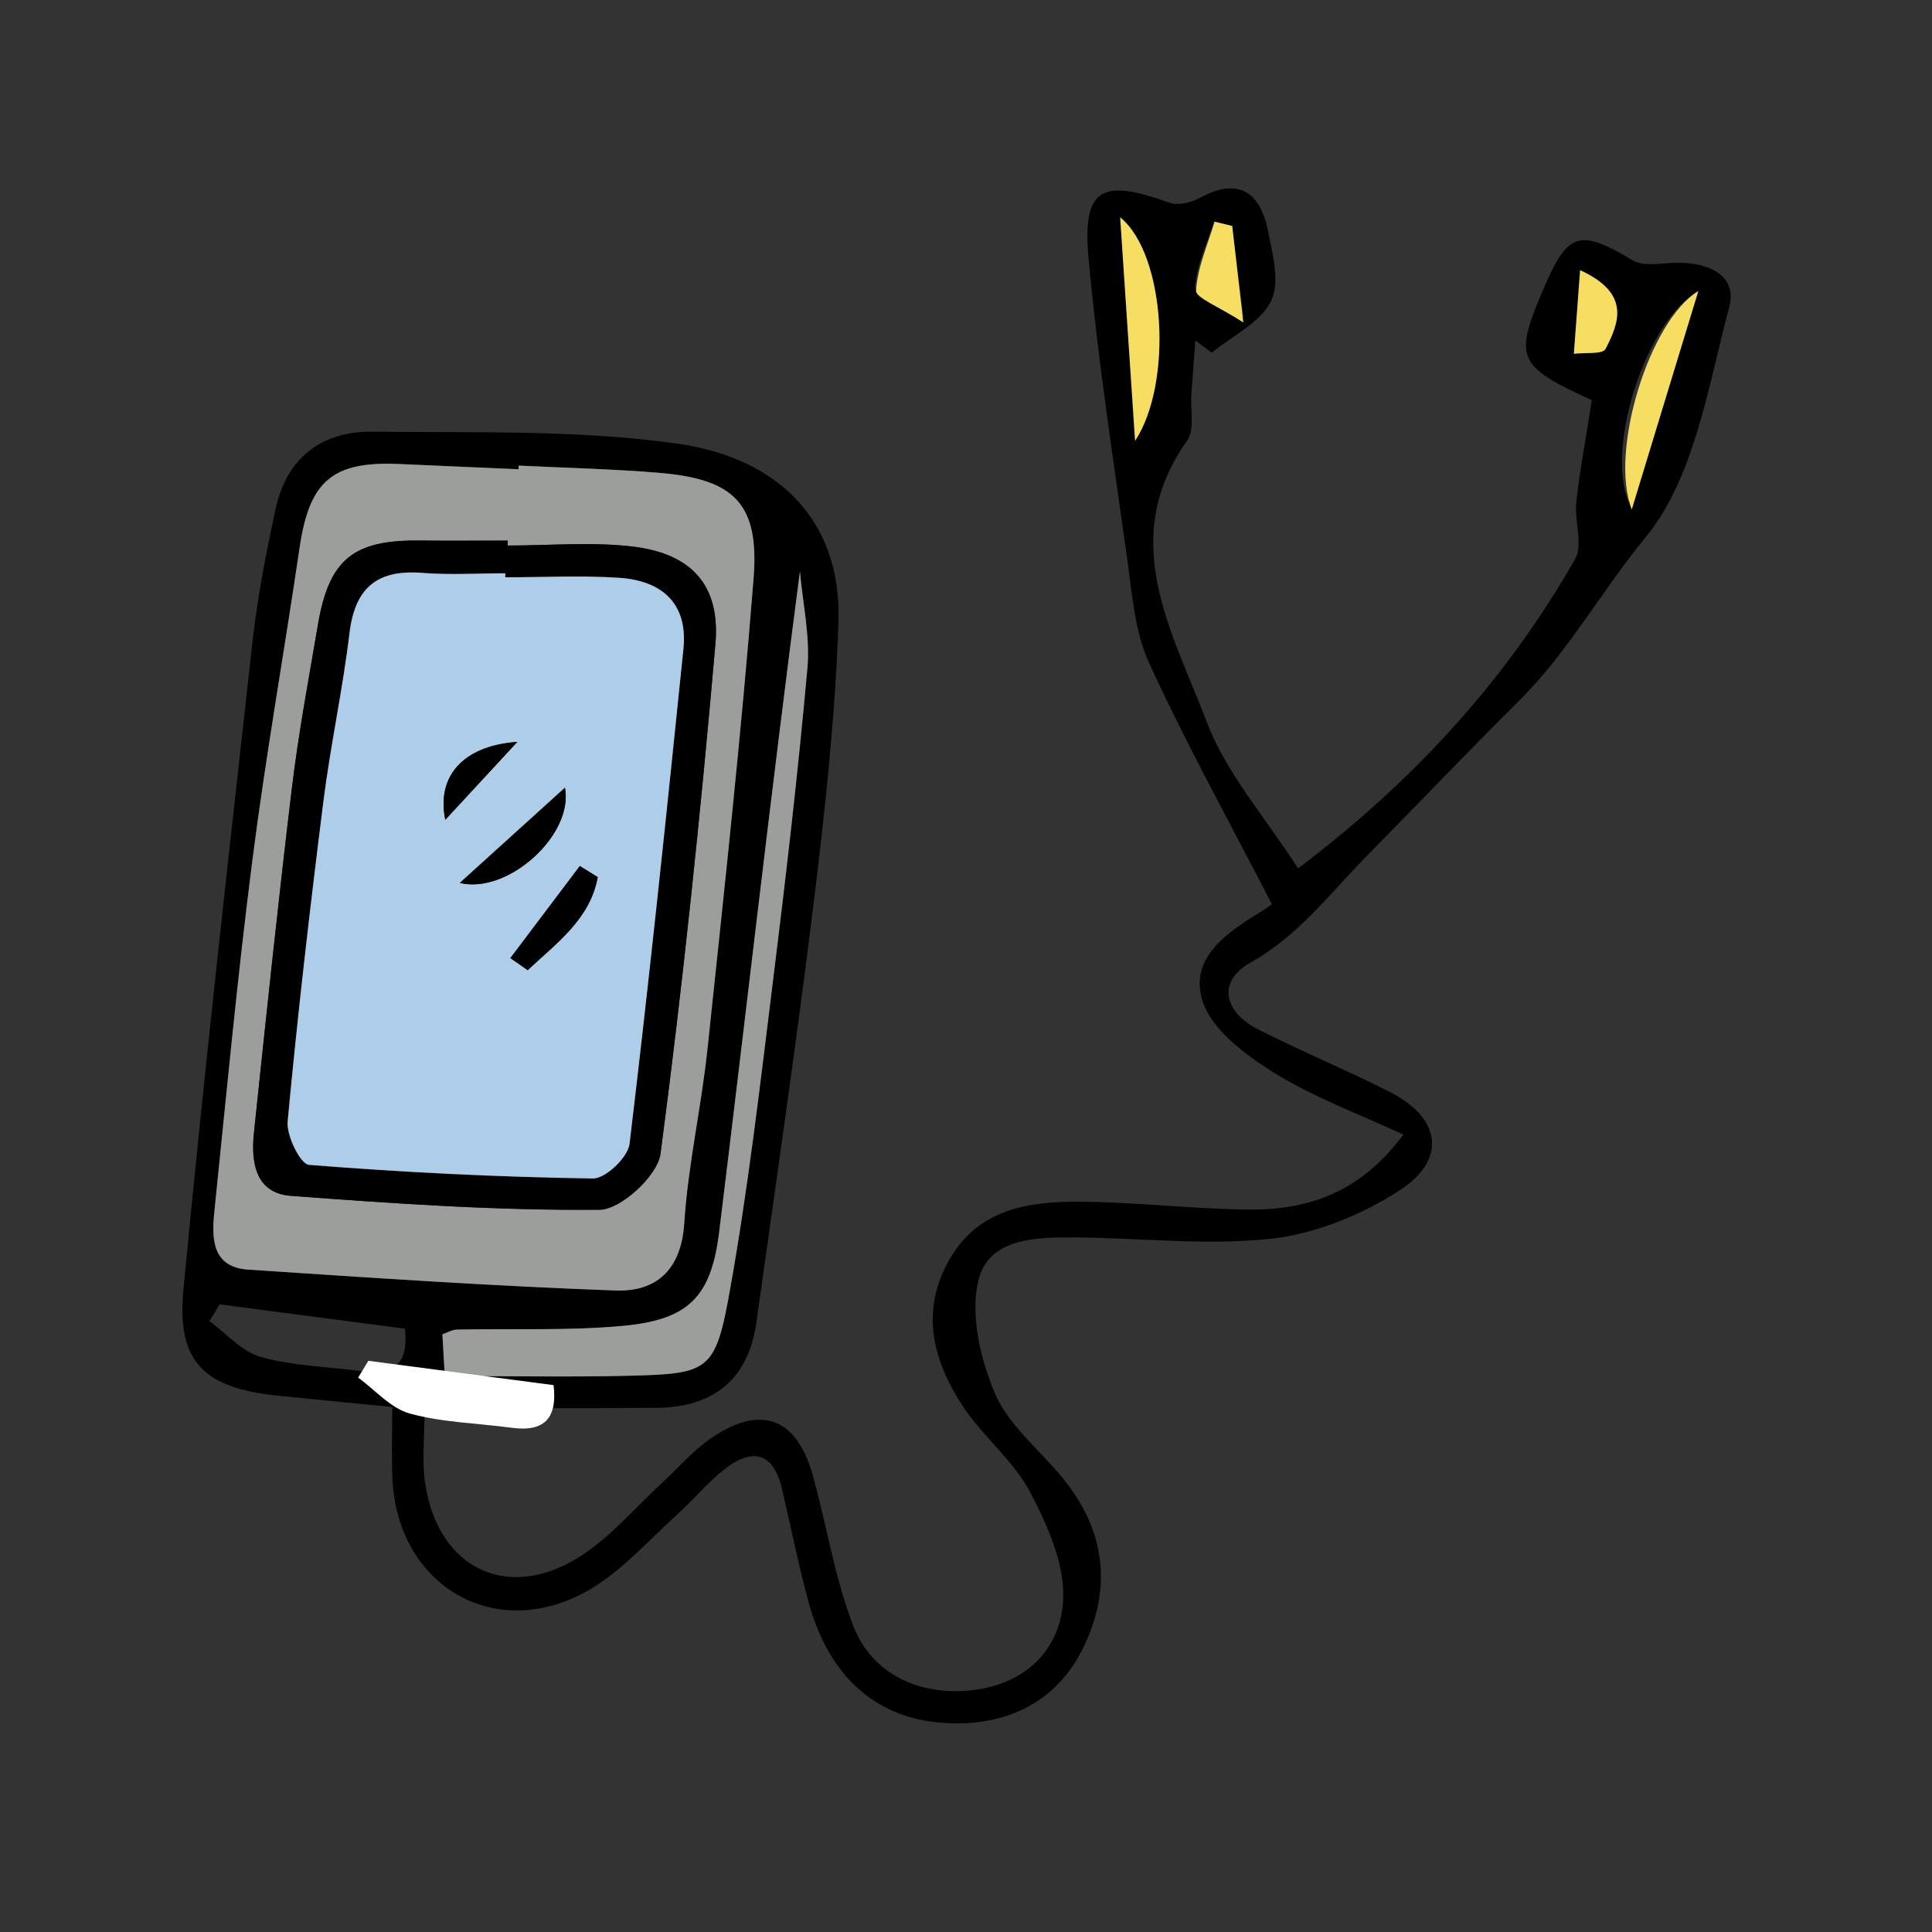 <?xml version="1.0" ?><svg xmlns="http://www.w3.org/2000/svg" xmlns:xlink="http://www.w3.org/1999/xlink" version="1.1" id="Layer_1" viewBox="0 0 1000 1000" style="enable-background:new 0 0 1000 1000;" xml:space="preserve"><rect x="0" y="0" width="1000" height="1000" fill="#333333" stroke="none"/><style type="text/css">
	.st0{fill:#ADAAD4;}
	.st1{fill:#F6AEC3;}
	.st2{fill:#F5EA85;}
	.st3{fill:#FDD677;}
	.st4{fill:#32C0CE;}
	.st5{fill:#FDD770;}
	.st6{fill:#FFFFFF;}
	.st7{fill:#73CBCA;}
	.st8{fill:#BFE5EB;}
	.st9{fill:#F4E884;}
	.st10{fill:#A29B97;}
	.st11{fill:#424C5C;}
	.st12{fill:#7183BD;}
	.st13{fill:#E7DC9D;}
	.st14{fill:#FCD76B;}
	.st15{fill:#AFCBE8;}
	.st16{fill:#EF4865;}
	.st17{fill:#A8C9DC;}
	.st18{fill:#9C9E9C;}
	.st19{fill:#F6DE62;}
	.st20{fill:#F7B0C0;}
	.st21{fill:#21C1E2;}
	.st22{fill:#F6E883;}
	.st23{fill:#A2CBE3;}
	.st24{fill:#FBDA74;}
	.st25{fill:#EF4B67;}
	.st26{fill:#B5DCE6;}
	.st27{fill:#B2D0E8;}
	.st28{fill:#AECDE9;}
	.st29{fill:#E99286;}
	.st30{fill:#F9BA73;}
	.st31{fill:#F0877F;}
	.st32{fill:#BDC579;}
	.st33{fill:#FED56E;}
	.st34{fill:#C5DB86;}
	.st35{fill:#FCBF6B;}
	.st36{fill:#F8BC70;}
	.st37{fill:#FBBA6B;}
	.st38{fill:#FCD86F;}
	.st39{fill:#EF8E85;}
	.st40{fill:#E6BE65;}
	.st41{fill:#C9DB84;}
	.st42{fill:#FAD367;}
	.st43{fill:#F7BC74;}
	.st44{fill:#FBD872;}
	.st45{fill:#D1E08B;}
	.st46{fill:#EE8A7E;}
	.st47{fill:#F38B85;}
	.st48{fill:#FDCF6A;}
	.st49{fill:#CADB86;}
	.st50{fill:none;}
	.st51{fill:#010101;}
	.st52{fill:#010101;stroke:#010101;stroke-miterlimit:10;}
</style><path d="M219.81,728.76c0,14.72-1.54,27.22,0.28,39.2c6.74,44.4,43.31,61.64,80.89,37.19c15.48-10.07,27.86-24.89,41.64-37.56  c8.54-7.86,16.23-16.95,25.73-23.39c25.61-17.37,44.03-10.39,52.35,19.43c7.2,25.79,11.27,52.69,20.78,77.55  c9.96,26.03,35.72,37.36,63.82,33.39c26.98-3.81,43.65-22.02,45-46.19c1.03-18.51-8.12-39.02-17.23-56.26  c-8.61-16.28-24.41-28.59-34.67-44.21c-15.41-23.47-22.31-49.01-7.1-75.76c14.98-26.36,40.92-30.33,67.36-30.16  c29.49,0.18,58.96,3.87,88.45,4.07c34.63,0.24,59.4-12.13,79.26-38.78c-23.04-10.76-46.54-19.3-67.28-32.25  c-14.69-9.17-32.18-22.29-36.76-37.22c-7-22.82,14.05-35.98,32.05-47.01c2.85-1.75,5.38-4.02,3.9-2.89  c-22.07-42.82-44.42-83.06-63.52-124.8c-7.59-16.58-8.84-36.35-11.45-54.88c-7.2-51.21-15.08-102.39-19.82-153.85  c-3.41-37.06,6.27-42.3,41.9-29.43c4.45,1.61,11.31-0.19,15.85-2.64c20-10.79,31-2.73,35.02,16.96c2.47,12.1,6.41,27.05,1.59,36.66  c-5.6,11.18-20.05,17.94-30.66,26.62c-2.83-2.11-5.66-4.22-8.49-6.33c-0.69,9.36-1.39,18.72-2.07,28.08  c-0.58,8.01,1.82,18.11-2.14,23.71c-36.52,51.5-7.52,99.12,10.12,145.64c10.12,26.7,30.44,49.54,47.27,75.85  c60.76-46.01,107.89-98.01,143.37-160.08c4.33-7.57-0.46-19.91,0.67-29.85c2-17.61,5.29-35.08,8.02-52.41  c-39.15-18.04-40.58-21.62-24.34-59.22c12.11-28.04,18.36-29.38,45.44-13.22c5.53,3.3,14.37,1.55,21.65,1.31  c16.56-0.55,32.92,5.84,28.33,23.03c-10.99,41.17-17.98,88.36-43.42,119.25c-22.56,27.39-39.9,59.15-65.27,84.34  c-26.64,26.45-52.55,53.65-78.9,80.4c-19.02,19.31-35.08,41.08-59.95,55.04c-17.63,9.89-14.21,25.62,3.9,34.8  c22.33,11.31,45.52,20.91,67.85,32.22c26.6,13.47,30.04,34.96,5.06,51.12c-19.49,12.61-43.36,22.37-66.22,24.91  c-33.53,3.72-67.91-0.47-101.93-0.66c-20.03-0.11-44.51,0.31-49.77,22.41c-4.24,17.82,1.04,40.12,8.39,57.82  c6.57,15.81,21.51,28.25,33.19,41.8c23.42,27.18,28.46,57.34,13.11,89.61c-13.95,29.33-41.4,42.74-75.76,39.38  c-32.69-3.19-56.22-24.37-66.51-61.3c-5.5-19.75-9.4-39.95-14.14-59.92c-4.4-18.53-15.23-20.92-29.19-10.15  c-9.13,7.05-16.59,16.24-25.21,24.01c-14.58,13.14-27.94,28.5-44.54,38.34c-48.27,28.62-100.06-0.94-102.6-57.22  c-0.52-11.53-0.08-23.1-0.08-37c-20.38-2.01-39.65-3.86-58.91-5.83c-38.37-3.93-52.77-17.22-49.2-54.74  c10.67-112.05,23.32-223.91,35.81-335.77c2.57-23.03,7.05-45.92,11.94-68.6c5.69-26.37,23.9-40.19,50.04-39.87  c52.78,0.63,106.16-1.15,158.13,6.21c47.23,6.68,85.2,35.54,83.14,93.14c-1.69,47.27-6.69,94.54-12.45,141.53  c-9.01,73.55-19.73,146.89-30.05,220.27c-4.14,29.48-22.31,43.81-51.48,44.09C301.59,729.03,263.16,728.76,219.81,728.76z   M268.44,240.98c-0.03,0.64-0.06,1.27-0.09,1.91c-20.58-0.9-41.16-1.8-61.74-2.71c-34.63-1.54-46.47,8.82-51.55,43.4  c-7.94,54.02-17.53,107.82-24.46,161.97c-7.73,60.37-13.41,121-19.64,181.56c-1.43,13.85-1.36,28.8,17.62,30.06  c63.32,4.21,126.66,8.53,190.07,10.8c20.84,0.75,33.93-10.48,35.51-34.76c1.97-30.27,8.86-60.19,12.05-90.42  c8.56-81.05,17.42-162.1,23.84-243.33c3.08-38.95-10.11-51.53-49.15-54.74C316.81,242.73,292.6,242.17,268.44,240.98z   M230.23,712.23c33.84,0,64.27,0.59,94.67-0.14c42.14-1.02,45.36-2.05,52.91-44.27c9.44-52.75,15.58-106.11,22.19-159.33  c6.72-54.12,13.04-108.32,17.91-162.63c1.48-16.46-2.42-33.41-3.86-50.13c-15.02,114.65-27.85,228.41-41.82,342.03  c-4.16,33.81-16.1,45.41-50,48.52c-28.39,2.61-57.14,1.29-85.73,1.9c-2.41,0.05-4.79,1.53-7.52,2.45  C229.36,697.19,229.71,703.24,230.23,712.23z M113.67,675.13c-1.76,2.9-3.51,5.8-5.27,8.7c8.85,6.42,16.87,15.88,26.74,18.59  c17,4.66,35.17,5.02,52.83,7.38c17.83,2.39,23.47-6,21.59-22.08C176.75,683.41,145.21,679.27,113.67,675.13z M579.8,112.17  c2.68,40.28,5.03,75.58,7.72,116.01C607.21,198.13,603.27,131.2,579.8,112.17z M843.03,260.09c11.46-34.82,22.93-69.63,36.03-109.43  C852.72,165.26,830.69,230.8,843.03,260.09z M637.68,116.89c-3.1-0.72-6.21-1.44-9.31-2.16c-3.62,11.25-9.01,22.37-9.81,33.82  c-0.24,3.49,12.14,7.87,24.99,15.59C640.84,142.31,639.26,129.6,637.68,116.89z M818.01,140.27c-1.16,15.58-2.16,29.01-3.16,42.43  c5.56-0.71,14.61,0.38,16.08-2.45C837.93,166.73,843.65,151.98,818.01,140.27z"/><path class="st18" d="M268.44,240.98c24.16,1.2,48.36,1.75,72.46,3.73c39.04,3.21,52.23,15.79,49.15,54.74  c-6.42,81.23-15.28,162.28-23.84,243.33c-3.19,30.24-10.09,60.15-12.05,90.42c-1.58,24.28-14.67,35.5-35.51,34.76  c-63.41-2.28-126.75-6.6-190.07-10.8c-18.98-1.26-19.04-16.2-17.62-30.06c6.23-60.55,11.91-121.19,19.64-181.56  c6.93-54.15,16.52-107.95,24.46-161.97c5.08-34.58,16.92-44.94,51.55-43.4c20.58,0.91,41.16,1.81,61.74,2.71  C268.39,242.25,268.41,241.61,268.44,240.98z M262.78,282.37c0-0.85,0-1.71,0-2.56c-15.2,0-30.41,0.15-45.6-0.03  c-34.31-0.39-46.86,9.75-52.6,43.49c-4.78,28.13-10.07,56.23-13.48,84.54c-7.16,59.41-13.4,118.94-19.65,178.45  c-1.6,15.21,0.65,31.33,19.16,32.72c53.18,3.98,106.53,7.67,159.78,7.18c11.02-0.1,30-17.65,31.5-28.98  c11.56-87.64,20.72-175.65,28.41-263.73c2.69-30.77-12.56-47.08-43.25-50.61C305.88,280.4,284.21,282.37,262.78,282.37z"/><path class="st18" d="M230.23,712.23c-0.52-8.98-0.87-15.03-1.25-21.59c2.73-0.93,5.11-2.4,7.52-2.45  c28.59-0.61,57.34,0.7,85.73-1.9c33.9-3.11,45.84-14.71,50-48.52c13.97-113.62,26.8-227.38,41.82-342.03  c1.44,16.72,5.34,33.67,3.86,50.13c-4.87,54.31-11.19,108.51-17.91,162.63c-6.61,53.22-12.76,106.58-22.19,159.33  c-7.55,42.22-10.77,43.25-52.91,44.27C294.5,712.82,264.07,712.23,230.23,712.23z"/><path class="st6" d="M190.65,704.35c31.54,4.14,63.08,8.28,95.88,12.59c1.88,16.08-3.76,24.47-21.59,22.08  c-17.65-2.37-35.82-2.72-52.83-7.38c-9.87-2.71-17.89-12.17-26.74-18.59C187.13,710.15,188.89,707.25,190.65,704.35z"/><path class="st19" d="M579.8,112.57c23.48,18.96,27.41,85.66,7.72,115.61C584.83,187.89,582.48,152.71,579.8,112.57z"/><path class="st19" d="M844.59,263.74c-11.8-30.27,9.27-98,34.47-113.08C866.53,191.79,855.56,227.76,844.59,263.74z"/><path class="st19" d="M637.8,116.99c1.55,13.42,3.09,26.85,5.75,49.92c-12.59-8.16-24.72-12.78-24.48-16.47  c0.78-12.09,6.06-23.84,9.61-35.72C631.72,115.47,634.76,116.23,637.8,116.99z"/><path class="st19" d="M817.85,139.83c26.17,11.95,20.33,27,13.18,40.8c-1.5,2.89-10.74,1.77-16.41,2.5  C815.64,169.43,816.66,155.74,817.85,139.83z"/><path d="M262.78,282.37c21.44,0,43.1-1.97,64.26,0.47c30.69,3.54,45.94,19.84,43.25,50.61c-7.69,88.08-16.85,176.09-28.41,263.73  c-1.49,11.33-20.48,28.88-31.5,28.98c-53.24,0.49-106.6-3.2-159.78-7.18c-18.52-1.39-20.76-17.51-19.16-32.72  c6.26-59.52,12.49-119.04,19.65-178.45c3.41-28.31,8.7-56.4,13.48-84.54c5.74-33.75,18.29-43.89,52.6-43.49  c15.2,0.17,30.4,0.03,45.6,0.03C262.78,280.66,262.78,281.52,262.78,282.37z M261.54,298.81c0-0.69,0-1.38,0-2.07  c-14.34,0-28.74,0.93-42.99-0.21c-23.24-1.85-34.84,7.66-37.65,31.13c-3.5,29.27-9.87,58.18-13.55,87.44  c-6.91,55.02-13.31,110.12-18.46,165.32c-0.69,7.43,6.59,22.15,11.05,22.51c48.9,3.9,97.96,6.33,147.01,7.05  c6.46,0.1,18.06-10.95,18.89-17.85c10.25-85.32,19.16-170.81,27.9-256.31c2.4-23.51-11.19-35.26-33.11-36.73  C301.01,297.77,281.24,298.81,261.54,298.81z"/><path class="st28" d="M261.54,298.81c19.7,0,39.48-1.04,59.09,0.28c21.92,1.47,35.51,13.22,33.11,36.73  c-8.74,85.5-17.65,170.99-27.9,256.31c-0.83,6.89-12.43,17.94-18.89,17.85c-49.05-0.73-98.11-3.15-147.01-7.05  c-4.46-0.36-11.75-15.08-11.05-22.51c5.15-55.2,11.54-110.3,18.46-165.32c3.68-29.25,10.05-58.17,13.55-87.44  c2.81-23.47,14.41-32.98,37.65-31.13c14.24,1.14,28.65,0.21,42.99,0.21C261.54,297.43,261.54,298.12,261.54,298.81z M238,457.01  c25.04,5.98,59.03-25.02,54.42-49.28C274.01,424.4,257.5,439.35,238,457.01z M309.38,454c-3.08-1.92-6.17-3.83-9.25-5.75  c-11.99,15.89-23.97,31.78-35.96,47.66c2.99,2.08,5.98,4.16,8.97,6.25C288.02,488.12,305.4,475.86,309.38,454z M230.48,424.32  c13.87-14.99,25.58-27.66,37.29-40.32C239.49,385.99,225.85,402,230.48,424.32z"/><path d="M238,457.01c19.5-17.65,36.01-32.6,54.42-49.28C297.04,431.99,263.04,462.98,238,457.01z"/><path d="M309.38,454c-3.98,21.86-21.36,34.12-36.24,48.16c-2.99-2.08-5.98-4.16-8.97-6.25c11.99-15.89,23.97-31.78,35.96-47.66  C303.21,450.17,306.29,452.09,309.38,454z"/><path d="M230.48,424.32c-4.63-22.32,9.01-38.33,37.29-40.32C256.06,396.66,244.35,409.33,230.48,424.32z"/></svg>